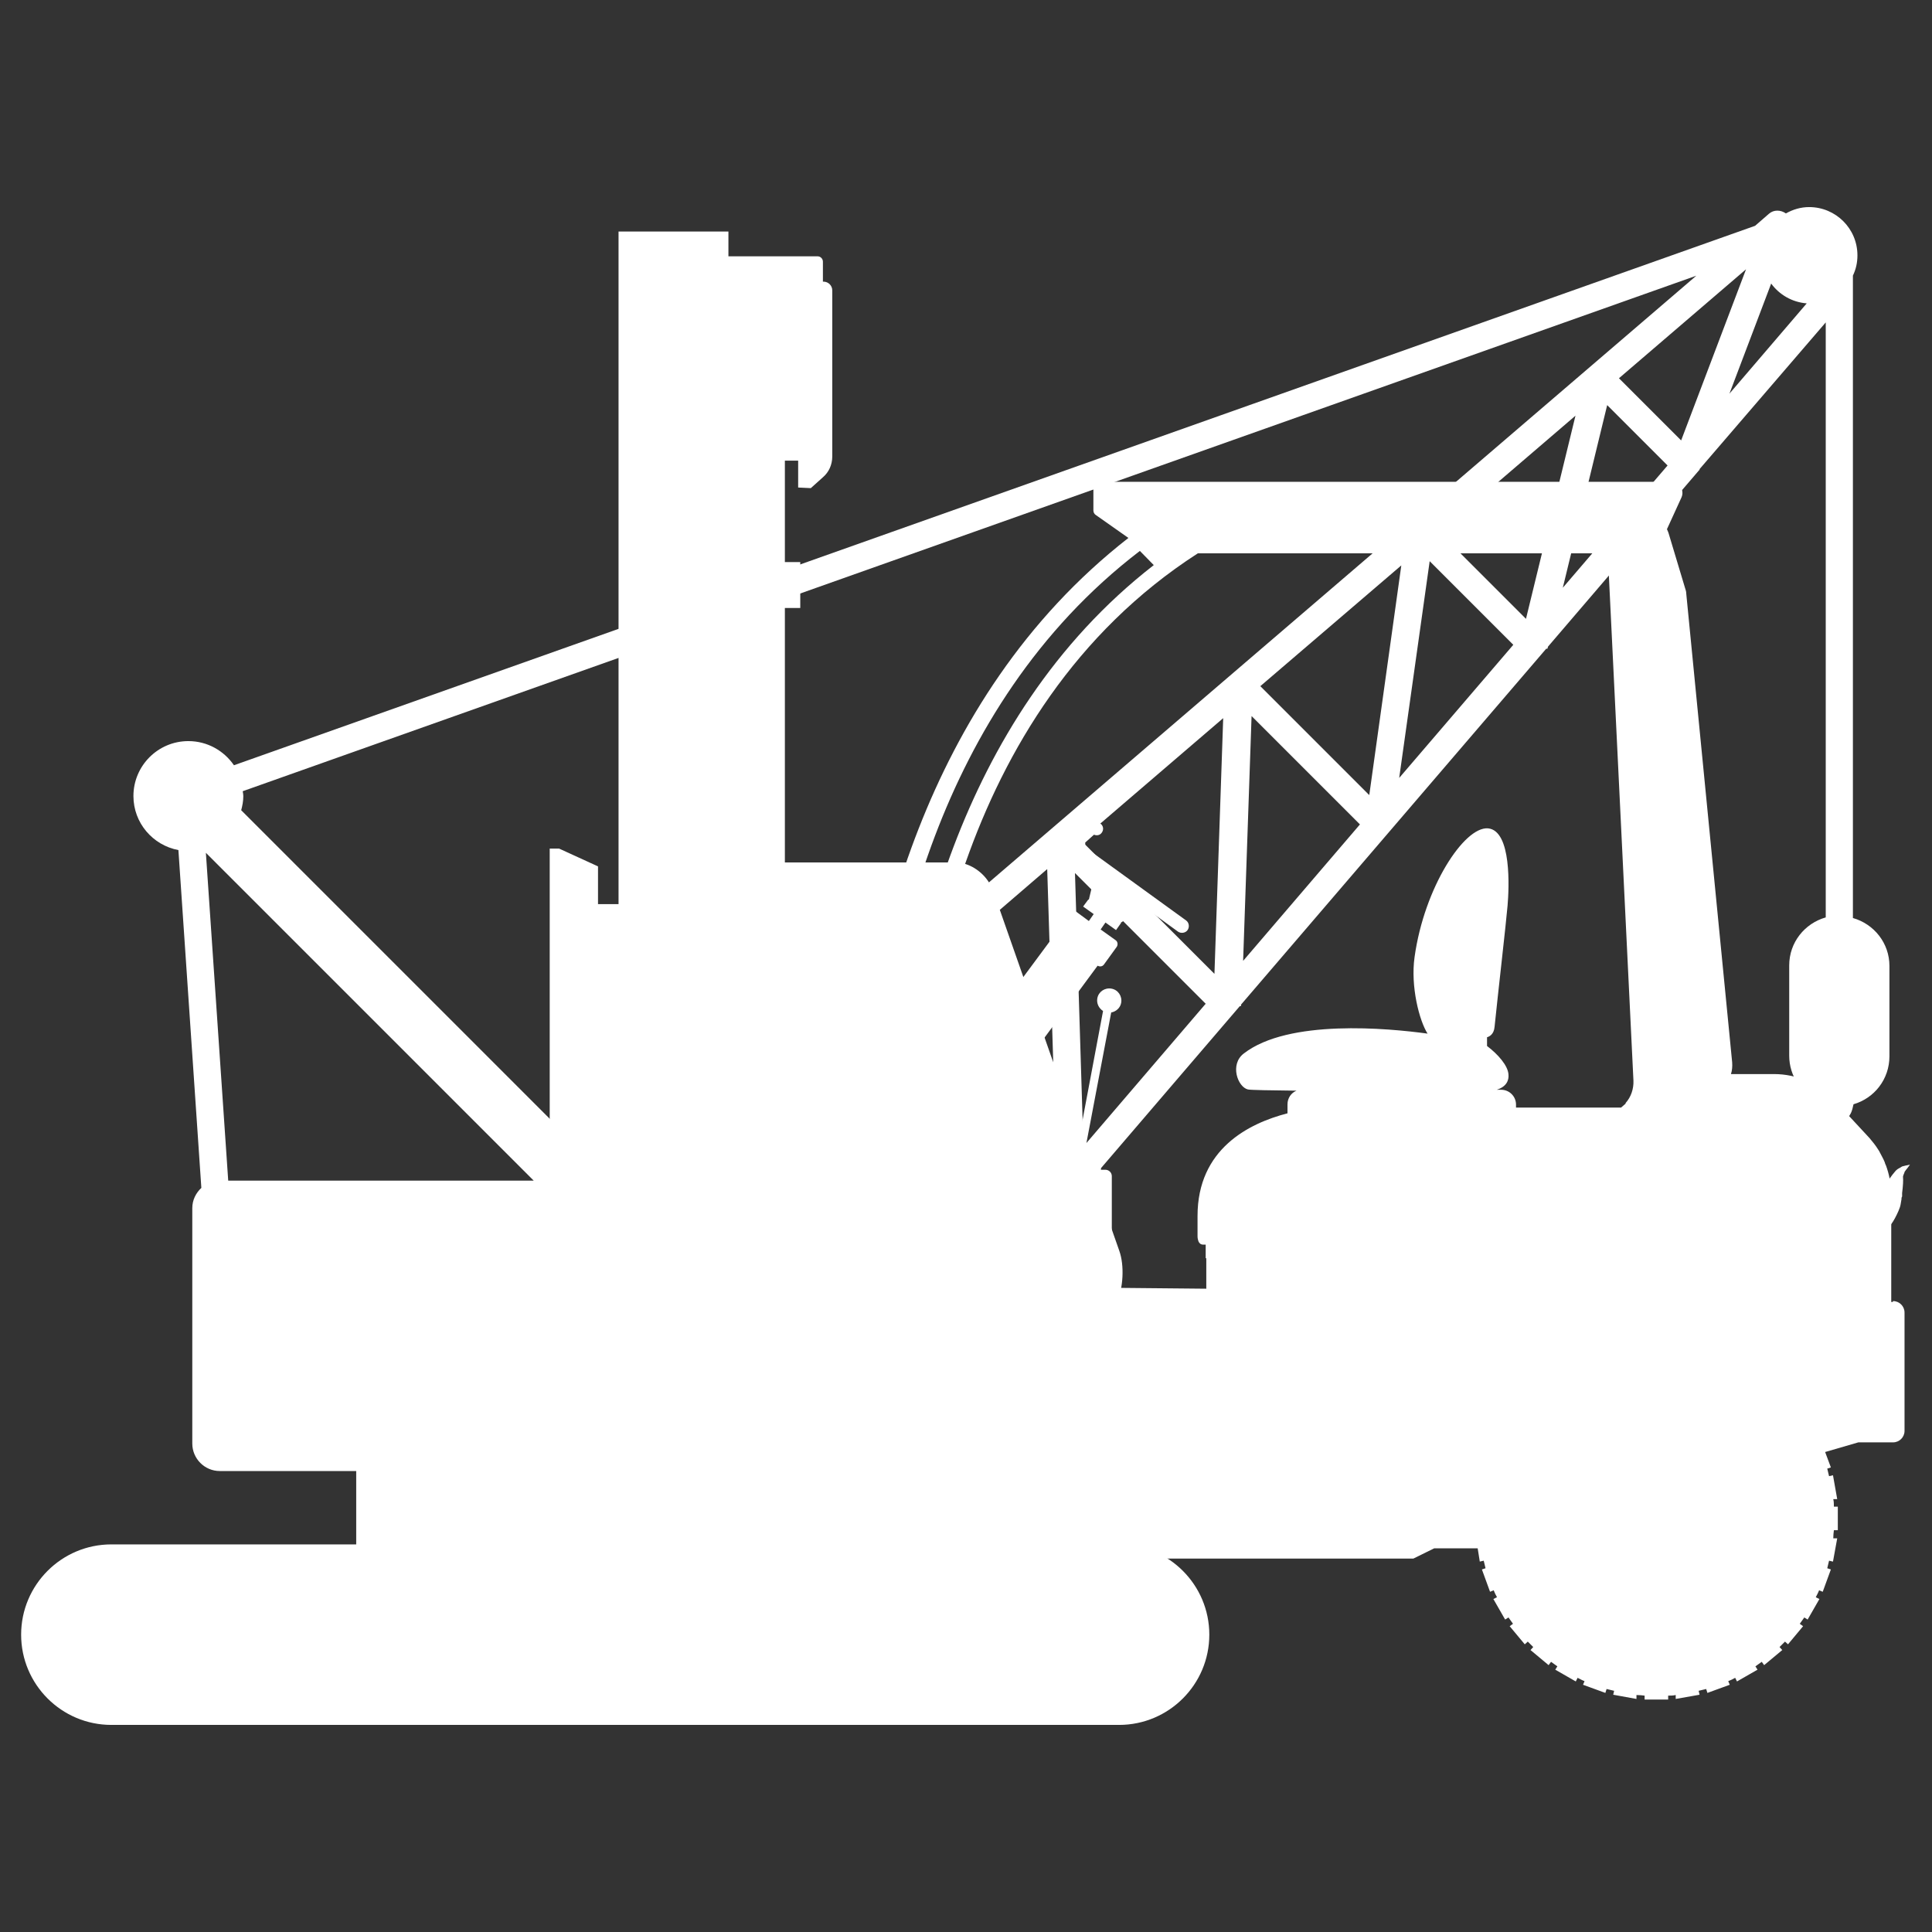 <?xml version="1.0" encoding="UTF-8"?><svg id="a" xmlns="http://www.w3.org/2000/svg" viewBox="0 0 64 64"><rect x="0" y="0" width="64" height="64" fill="#333333" stroke="none"/><path d="M63.17,38.6l-.16,.04c-.1,.07-.13,.06-.21,.14-.15,.17-.26,.34-.38,.53l-.05,.07s-.02,.05-.01,.01l-.03,.04-.11,.15c-.07,.11-.14,.13-.2,.2-.17,.12-.34,.23-.55,.29-.18,.07-.46,.07-.59,.06l-.25-.04c-.1,0-.08-.04-.13-.05-.06-.01-.16-.09-.26-.13-.17-.14-.34-.29-.44-.49-.09-.21-.18-.4-.15-.69,.01-.21,.08-.42,.21-.63,.13-.19,.31-.35,.51-.43l.23-.11c.07-.04,.11-.04,.23-.14,.22-.15,.37-.34,.48-.54,.04-.08,.07-.2,.09-.3,.69-.2,1.19-.83,1.19-1.59v-2.99c0-.76-.51-1.39-1.21-1.59V9.13c.1-.21,.15-.43,.15-.67,0-.89-.72-1.6-1.6-1.6-.28,0-.54,.08-.77,.21-.17-.12-.4-.13-.56,.01l-.46,.4L7.75,25.35c-.33-.48-.88-.8-1.51-.8-1.01,0-1.82,.82-1.82,1.82,0,.89,.64,1.63,1.49,1.79l.76,11.19c-.18,.17-.3,.4-.3,.67v7.8c0,.5,.41,.91,.91,.91h4.52v2.43H3.69c-1.65,0-2.99,1.34-2.99,2.99s1.34,2.99,2.99,2.99H37.07c1.65,0,2.99-1.34,2.99-2.99s-1.34-2.99-2.99-2.99h-8.1v-2.43h4.52c.5,0,1.09-.37,1.3-.83l2.21-4.77c.21-.46,.25-1.21,.08-1.69l-.86-2.45,4.85-5.66h.04v-.05l10.11-11.79h.04l.02-.07,5.01-5.85h.01v-.03l4.18-4.86V30.39c-.7,.2-1.21,.83-1.21,1.59v2.99c0,.68,.41,1.26,.98,1.52-.02,.02-.08,.05-.13,.07l-.05,.02h-.03v.02h-.02l-.09,.04c-.36,.15-.73,.38-1,.72-.28,.32-.5,.76-.58,1.24-.08,.4-.01,.94,.16,1.38,.19,.45,.52,.83,.92,1.11,.34,.26,1.06,.42,1.29,.4,.54,0,.91-.13,1.28-.33,.34-.23,.61-.5,.77-.8,.08-.15,.17-.34,.19-.46,.01-.06,.02-.12,.03-.18v-.04c.03-.07,.02-.04,.02-.07v-.09c.03-.23,.04-.42,.03-.52-.01-.06,.06-.16,.05-.18,.04-.05,.07-.1,.1-.13,.05-.07,.08-.11,.08-.11l-.13,.03Zm-28.48-9.81l.2,6.4-1.77-5.05,1.57-1.35Zm.92,.13l4.33,4.33-4.05,4.73-.28-9.06Zm.2-1.09l4.71-4.04-.29,8.47-4.43-4.43Zm11.55-9.24l2.77,2.77-3.78,4.41,1.01-7.18Zm-2.01,7.74l-3.6-3.6,4.67-4-1.06,7.6Zm2.34-8.7l4.5-3.86-1.64,6.73-2.87-2.87Zm8.53-8.52l-23.46,20.12c-.23-.37-.67-.66-1.1-.66h-9.96c-.5,0-.98,.4-1.07,.9l-1.48,8.53L7.99,26.84c.04-.15,.07-.3,.07-.47,0-.05-.01-.1-.02-.16L56.23,9.12Zm1.62-.19l-2.15,5.67-2.06-2.06,4.21-3.61ZM7.56,39.11l-.74-10.86,10.86,10.86H7.56Zm33.89-15.4l3.6,3.6-3.87,4.52,.28-8.11Zm11.79-10.29l2,2-3.47,4.05,1.47-6.05Zm5.43-4.03c.27,.37,.69,.62,1.18,.66l-2.56,2.99,1.38-3.64Zm1.44,27.19h-.02c.05-.01,0,0,.02,0Zm-.05,.02h0Z" style="fill:#fff;"/><path d="M62.7,43.13h-.05v-3.56c0-.17-.02-.34-.05-.51h0c-.03-.16-.07-.3-.12-.44-.02-.04-.04-.09-.05-.13-.04-.1-.1-.2-.15-.3-.02-.04-.04-.08-.07-.12-.08-.13-.18-.25-.28-.37l-1.15-1.24c-.52-.56-1.25-.88-2.01-.88h-1.43c.04-.12,.05-.26,.04-.39l-1.52-15.52c0-.07-.02-.13-.04-.19l-.55-1.83s-.03-.08-.05-.12h0l.48-1.05c.11-.24-.07-.52-.33-.52h-18.97c-.1,0-.18,.08-.18,.18v.77c0,.06,.03,.12,.08,.15l1.08,.76h0c-6.9,5.38-8.62,14.03-9.03,18.81-.07,.04-.13,.08-.18,.11-.22,.15-.28,1.47-.29,2.52-.09-.08-.19-.13-.3-.13h-.55c-.26,0-.48,.14-.57,.32-.06-.18-.22-.31-.42-.31-.01,0-.02,0-.04,0V20.14h.51v-1.52h-.51v-3.36h.44v-5.92h0v6.81l.42,.02,.4-.36c.2-.17,.31-.42,.31-.69v-5.5c0-.16-.13-.29-.29-.29h-.02v-.66c0-.1-.08-.18-.18-.18h-2.95v-.82h-3.64V29.95h-.68v-1.25l-1.29-.59h-.31v24.73h.03v.27H.92v.32l17.6,.48c.62,.02,1.14-.47,1.17-1.09h.13v-1.93h.68v.52h.6l.23,.63,.14-.06c.04,.09,.09,.19,.13,.28l-.14,.07,.47,.81,.13-.08c.06,.09,.12,.17,.18,.25l-.13,.1,.6,.72,.11-.11c.07,.07,.14,.15,.22,.22l-.11,.11,.72,.6,.09-.13c.08,.06,.16,.12,.25,.18l-.08,.13,.81,.47,.07-.14c.09,.05,.18,.09,.28,.13l-.06,.14,.88,.32,.04-.15c.1,.03,.2,.05,.3,.08l-.04,.15,.92,.16,.02-.15c.1,.01,.2,.01,.31,.02v.16h.92v-.16c.09,0,.2,0,.3-.02l.02,.15,.92-.16-.04-.15c.1-.02,.2-.05,.3-.08l.04,.15,.88-.32-.06-.14c.09-.04,.19-.09,.28-.13l.07,.14,.81-.47-.08-.13c.09-.06,.17-.12,.25-.18l.09,.13,.72-.6-.11-.11c.07-.07,.15-.14,.22-.22l.11,.11,.6-.72-.13-.1c.06-.08,.12-.16,.18-.25l.13,.08,.47-.81-.14-.07c.05-.09,.09-.18,.13-.28l.14,.06,.15-.41h1.84l.14,.48h.63l-.16-.48h9.76l.69-.34h1.44l.07,.44,.13-.03c.02,.08,.04,.17,.06,.25l-.12,.04,.27,.74,.12-.05c.03,.08,.07,.16,.11,.23l-.12,.06,.39,.68,.11-.07c.05,.07,.1,.14,.15,.21l-.11,.08,.5,.6,.1-.09c.06,.06,.12,.12,.18,.18l-.09,.1,.6,.5,.08-.11c.07,.05,.14,.1,.21,.15l-.07,.11,.68,.39,.06-.12c.08,.04,.15,.08,.23,.11l-.05,.12,.74,.27,.04-.13c.08,.02,.17,.04,.25,.06l-.03,.13,.77,.14v-.13c.1,0,.19,.01,.27,.02v.13h.78v-.13c.08,0,.16,0,.25-.02v.13l.79-.14-.03-.13c.08-.02,.17-.04,.25-.06l.04,.13,.74-.27-.05-.12c.08-.03,.16-.07,.23-.11l.06,.12,.68-.39-.07-.11c.07-.05,.14-.1,.21-.15l.08,.11,.6-.5-.09-.1c.06-.06,.12-.12,.18-.18l.1,.09,.5-.6-.11-.08c.05-.07,.1-.14,.15-.21l.11,.07,.39-.68-.12-.06c.04-.08,.08-.15,.11-.23l.12,.05,.27-.74-.12-.04c.02-.08,.04-.17,.06-.25l.13,.03,.14-.77h-.13c0-.1,.01-.19,.02-.27h.13v-.78h-.13c0-.08,0-.16-.02-.25h.13l-.14-.79-.13,.03c-.02-.08-.04-.17-.06-.25l.12-.04-.19-.51,1.1-.32h1.15c.21,0,.38-.17,.38-.38v-3.92c0-.21-.17-.38-.38-.38Zm-42.21,.58h-.15v-1.21c0-.1-.08-.18-.18-.18h-.04c-.1,0-.18,.08-.18,.18v1.21h-.14v-6.57h.68v6.57Zm5.5-1.3h0v-.89h0v.89Zm3.68-5.48c-.14-.2-.35-.34-.59-.4,.31-4.42,1.84-13.05,8.68-18.28l.46,.47c-6.62,5.14-8.2,13.64-8.56,18.2Zm24.18-.37s-.1,.09-.15,.13h-3.48v-.1c0-.27-.22-.49-.49-.49h-.15c.32-.1,.41-.31,.39-.51-.02-.29-.34-.66-.71-.94v-.29c.07-.02,.23-.09,.25-.35,.11-1.08,.38-3.42,.43-4.01,.05-.58,.14-2.49-.65-2.56-.79-.06-2.11,1.96-2.43,4.26-.14,.98,.16,2.12,.43,2.54-1.31-.18-4.61-.49-6.09,.66-.47,.36-.2,1.11,.14,1.19,.1,.02,.74,.03,1.61,.04-.18,.07-.3,.25-.3,.45v.3c-1.28,.33-2.98,1.18-2.98,3.4v.06c0,.14,0,.26,0,.36,0,.1,0,.17,0,.24v.02c0,.07,.02,.12,.03,.16h0c.03,.07,.08,.11,.16,.11h.08v.45h.02v1.01l-3.13-.03v-3.7c0-.12-.1-.21-.21-.21h-.15v-.47c0-.06-.05-.11-.11-.11h-.13c-.03-.14-.12-.26-.24-.31l.82-4.32c.16-.03,.3-.15,.33-.32,.04-.22-.1-.43-.32-.47-.22-.04-.43,.1-.47,.32-.03,.17,.05,.33,.19,.42l-.82,4.36c-.15,.04-.27,.16-.3,.32h-.13c-.06,0-.11,.05-.11,.11v.47h-.15c-.12,0-.21,.1-.21,.21v.51l-.31-.11-.18-4.62,2.03-2.75c.07,.04,.16,.03,.21-.04l.42-.58c.05-.07,.04-.18-.04-.23l-.49-.35,.16-.23,.35,.25,.17-.24h-.02l.8-.51,1.1,.8c.1,.07,.25,.05,.32-.05,.07-.1,.05-.25-.05-.32l-3.34-2.42v-.16l.29-.26c.09,.04,.2,.02,.26-.07,.07-.1,.05-.23-.05-.3l-.24-.17c-.1-.07-.23-.05-.3,.05-.06,.09-.05,.21,.03,.28l-.15,.35-.15,.05-.18-.13c-.1-.07-.25-.05-.32,.05-.07,.1-.05,.25,.05,.32l1.1,.8-.22,.92h-.02l-.17,.23,.35,.25-.16,.23-.49-.36c-.07-.05-.18-.04-.23,.04l-.42,.58c-.04,.06-.03,.13,.01,.19l-2.14,2.89c-.05,.07-.09,.15-.12,.22h0l-1.49,4.06-.88-.33c.12-3.87,1.22-14.22,9.37-19.47h13.58l.85,17.47c.01,.27-.08,.54-.26,.74Z" style="fill:#fff;"/></svg>